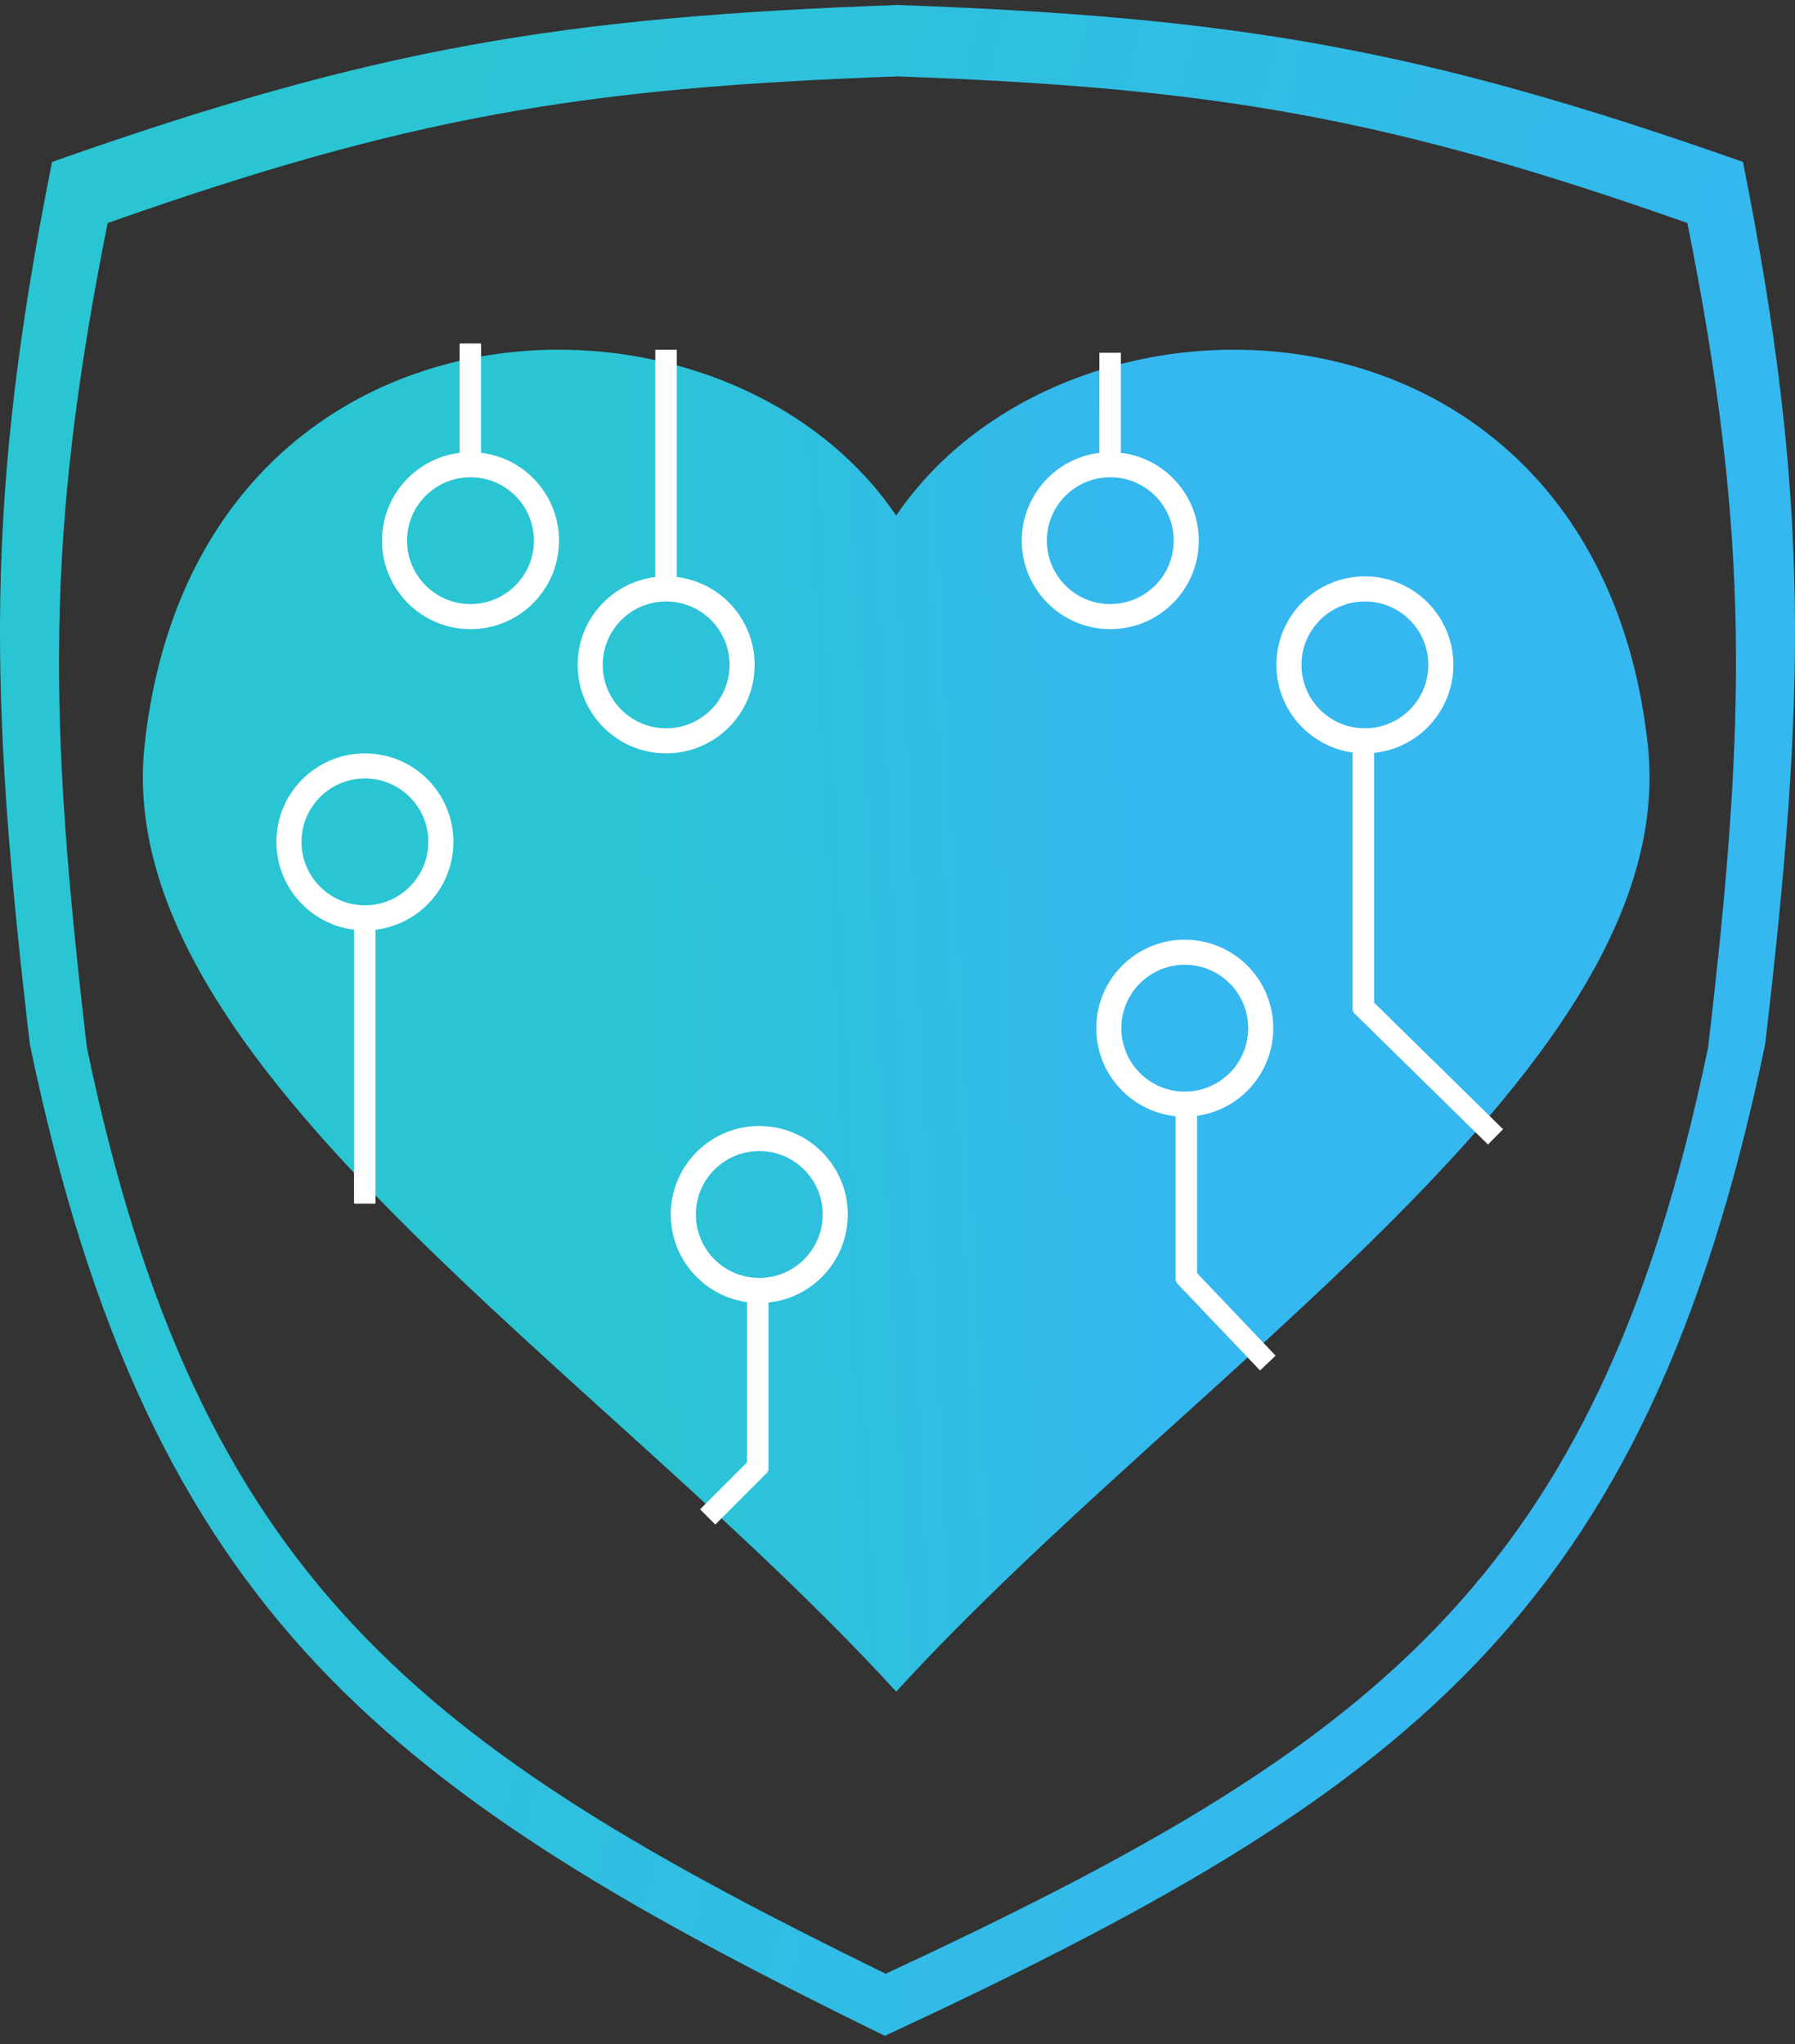 <svg width="180" height="205" viewBox="0 0 180 205" fill="none" xmlns="http://www.w3.org/2000/svg">
<rect x="0" y="0" width="180" height="205" fill="#333333" stroke="none"/>
<path d="M89.87 51.704C72.275 25.773 19.645 27.797 14.507 74.665C10.991 106.741 60.13 137.105 89.87 169.649C119.611 137.106 168.75 106.743 165.234 74.667C160.095 27.798 107.465 25.774 89.87 51.704Z" fill="url(#paint0_linear_1366_110)"></path>
<path fill-rule="evenodd" clip-rule="evenodd" d="M90.001 0.501C123.796 1.711 142.407 4.814 174.781 16.24C181.519 49.963 181.141 69.472 177.004 104.75C165.045 162.238 140.786 179.919 88.731 204.169C39.214 179.919 14.955 162.238 2.997 104.75C-1.141 69.471 -1.519 49.964 5.219 16.24C37.591 4.815 56.202 1.71 90.001 0.501ZM169.208 22.368C138.961 11.693 121.574 8.794 90.001 7.664C58.424 8.794 41.037 11.694 10.793 22.368C4.498 53.875 4.851 72.099 8.716 105.059C19.889 158.767 42.553 175.285 88.814 197.94C137.448 175.285 160.111 158.767 171.284 105.059C175.149 72.1 175.502 53.874 169.208 22.368Z" fill="url(#paint1_linear_1366_110)"></path>
<path d="M47.181 46.603C51.388 46.603 54.799 50.013 54.799 54.22C54.799 58.427 51.388 61.838 47.181 61.838C42.974 61.838 39.563 58.427 39.563 54.22C39.564 50.013 42.974 46.603 47.181 46.603Z" stroke="white" stroke-width="2.515"></path>
<path d="M66.8 59.06C71.007 59.06 74.418 62.47 74.418 66.677C74.418 70.884 71.007 74.295 66.8 74.295C62.593 74.295 59.183 70.884 59.183 66.677C59.183 62.47 62.593 59.06 66.8 59.06Z" stroke="white" stroke-width="2.515"></path>
<path d="M36.592 76.811C40.799 76.811 44.21 80.221 44.21 84.428C44.21 88.635 40.799 92.046 36.592 92.046C32.385 92.046 28.975 88.635 28.975 84.428C28.975 80.221 32.385 76.811 36.592 76.811Z" stroke="white" stroke-width="2.515"></path>
<path d="M76.139 114.179C80.346 114.179 83.757 117.589 83.757 121.796C83.757 126.003 80.346 129.414 76.139 129.414C71.932 129.414 68.522 126.003 68.522 121.796C68.522 117.589 71.932 114.179 76.139 114.179Z" stroke="white" stroke-width="2.515"></path>
<path d="M118.807 95.495C123.014 95.495 126.425 98.905 126.425 103.112C126.425 107.319 123.014 110.73 118.807 110.73C114.6 110.73 111.189 107.319 111.189 103.112C111.19 98.905 114.6 95.495 118.807 95.495Z" stroke="white" stroke-width="2.515"></path>
<path d="M136.868 59.06C141.075 59.06 144.486 62.47 144.486 66.677C144.486 70.884 141.075 74.295 136.868 74.295C132.661 74.295 129.251 70.884 129.251 66.677C129.251 62.47 132.661 59.06 136.868 59.06Z" stroke="white" stroke-width="2.515"></path>
<path d="M111.336 46.603C115.543 46.603 118.954 50.013 118.954 54.22C118.954 58.427 115.543 61.838 111.336 61.838C107.129 61.838 103.719 58.427 103.719 54.22C103.719 50.013 107.129 46.603 111.336 46.603Z" stroke="white" stroke-width="2.515"></path>
<line x1="47.167" y1="34.446" x2="47.167" y2="45.657" stroke="white" stroke-width="2.156"></line>
<line x1="111.322" y1="35.378" x2="111.322" y2="46.589" stroke="white" stroke-width="2.156"></line>
<line x1="66.789" y1="35.07" x2="66.789" y2="58.426" stroke="white" stroke-width="2.156"></line>
<line x1="36.581" y1="92.992" x2="36.581" y2="120.708" stroke="white" stroke-width="2.156"></line>
<path d="M75.987 129.118V147.492M70.967 152.126L76.257 146.832" stroke="white" stroke-width="2.156"></path>
<path d="M118.967 110.118V128.492M127.135 136.695L118.723 127.857" stroke="white" stroke-width="2.156"></path>
<path d="M136.714 74.616V101.398M149.968 114.011L136.434 100.726" stroke="white" stroke-width="2.156"></path>
<defs>
<linearGradient id="paint0_linear_1366_110" x1="60.753" y1="102.383" x2="119.455" y2="99.424" gradientUnits="userSpaceOnUse">
<stop stop-color="#2AC5D3"></stop>
<stop offset="1" stop-color="#35B7F0"></stop>
</linearGradient>
<linearGradient id="paint1_linear_1366_110" x1="7.941" y1="113.702" x2="152.284" y2="151.851" gradientUnits="userSpaceOnUse">
<stop stop-color="#2AC5D3"></stop>
<stop offset="1" stop-color="#35B7F0"></stop>
</linearGradient>
</defs>
</svg>
